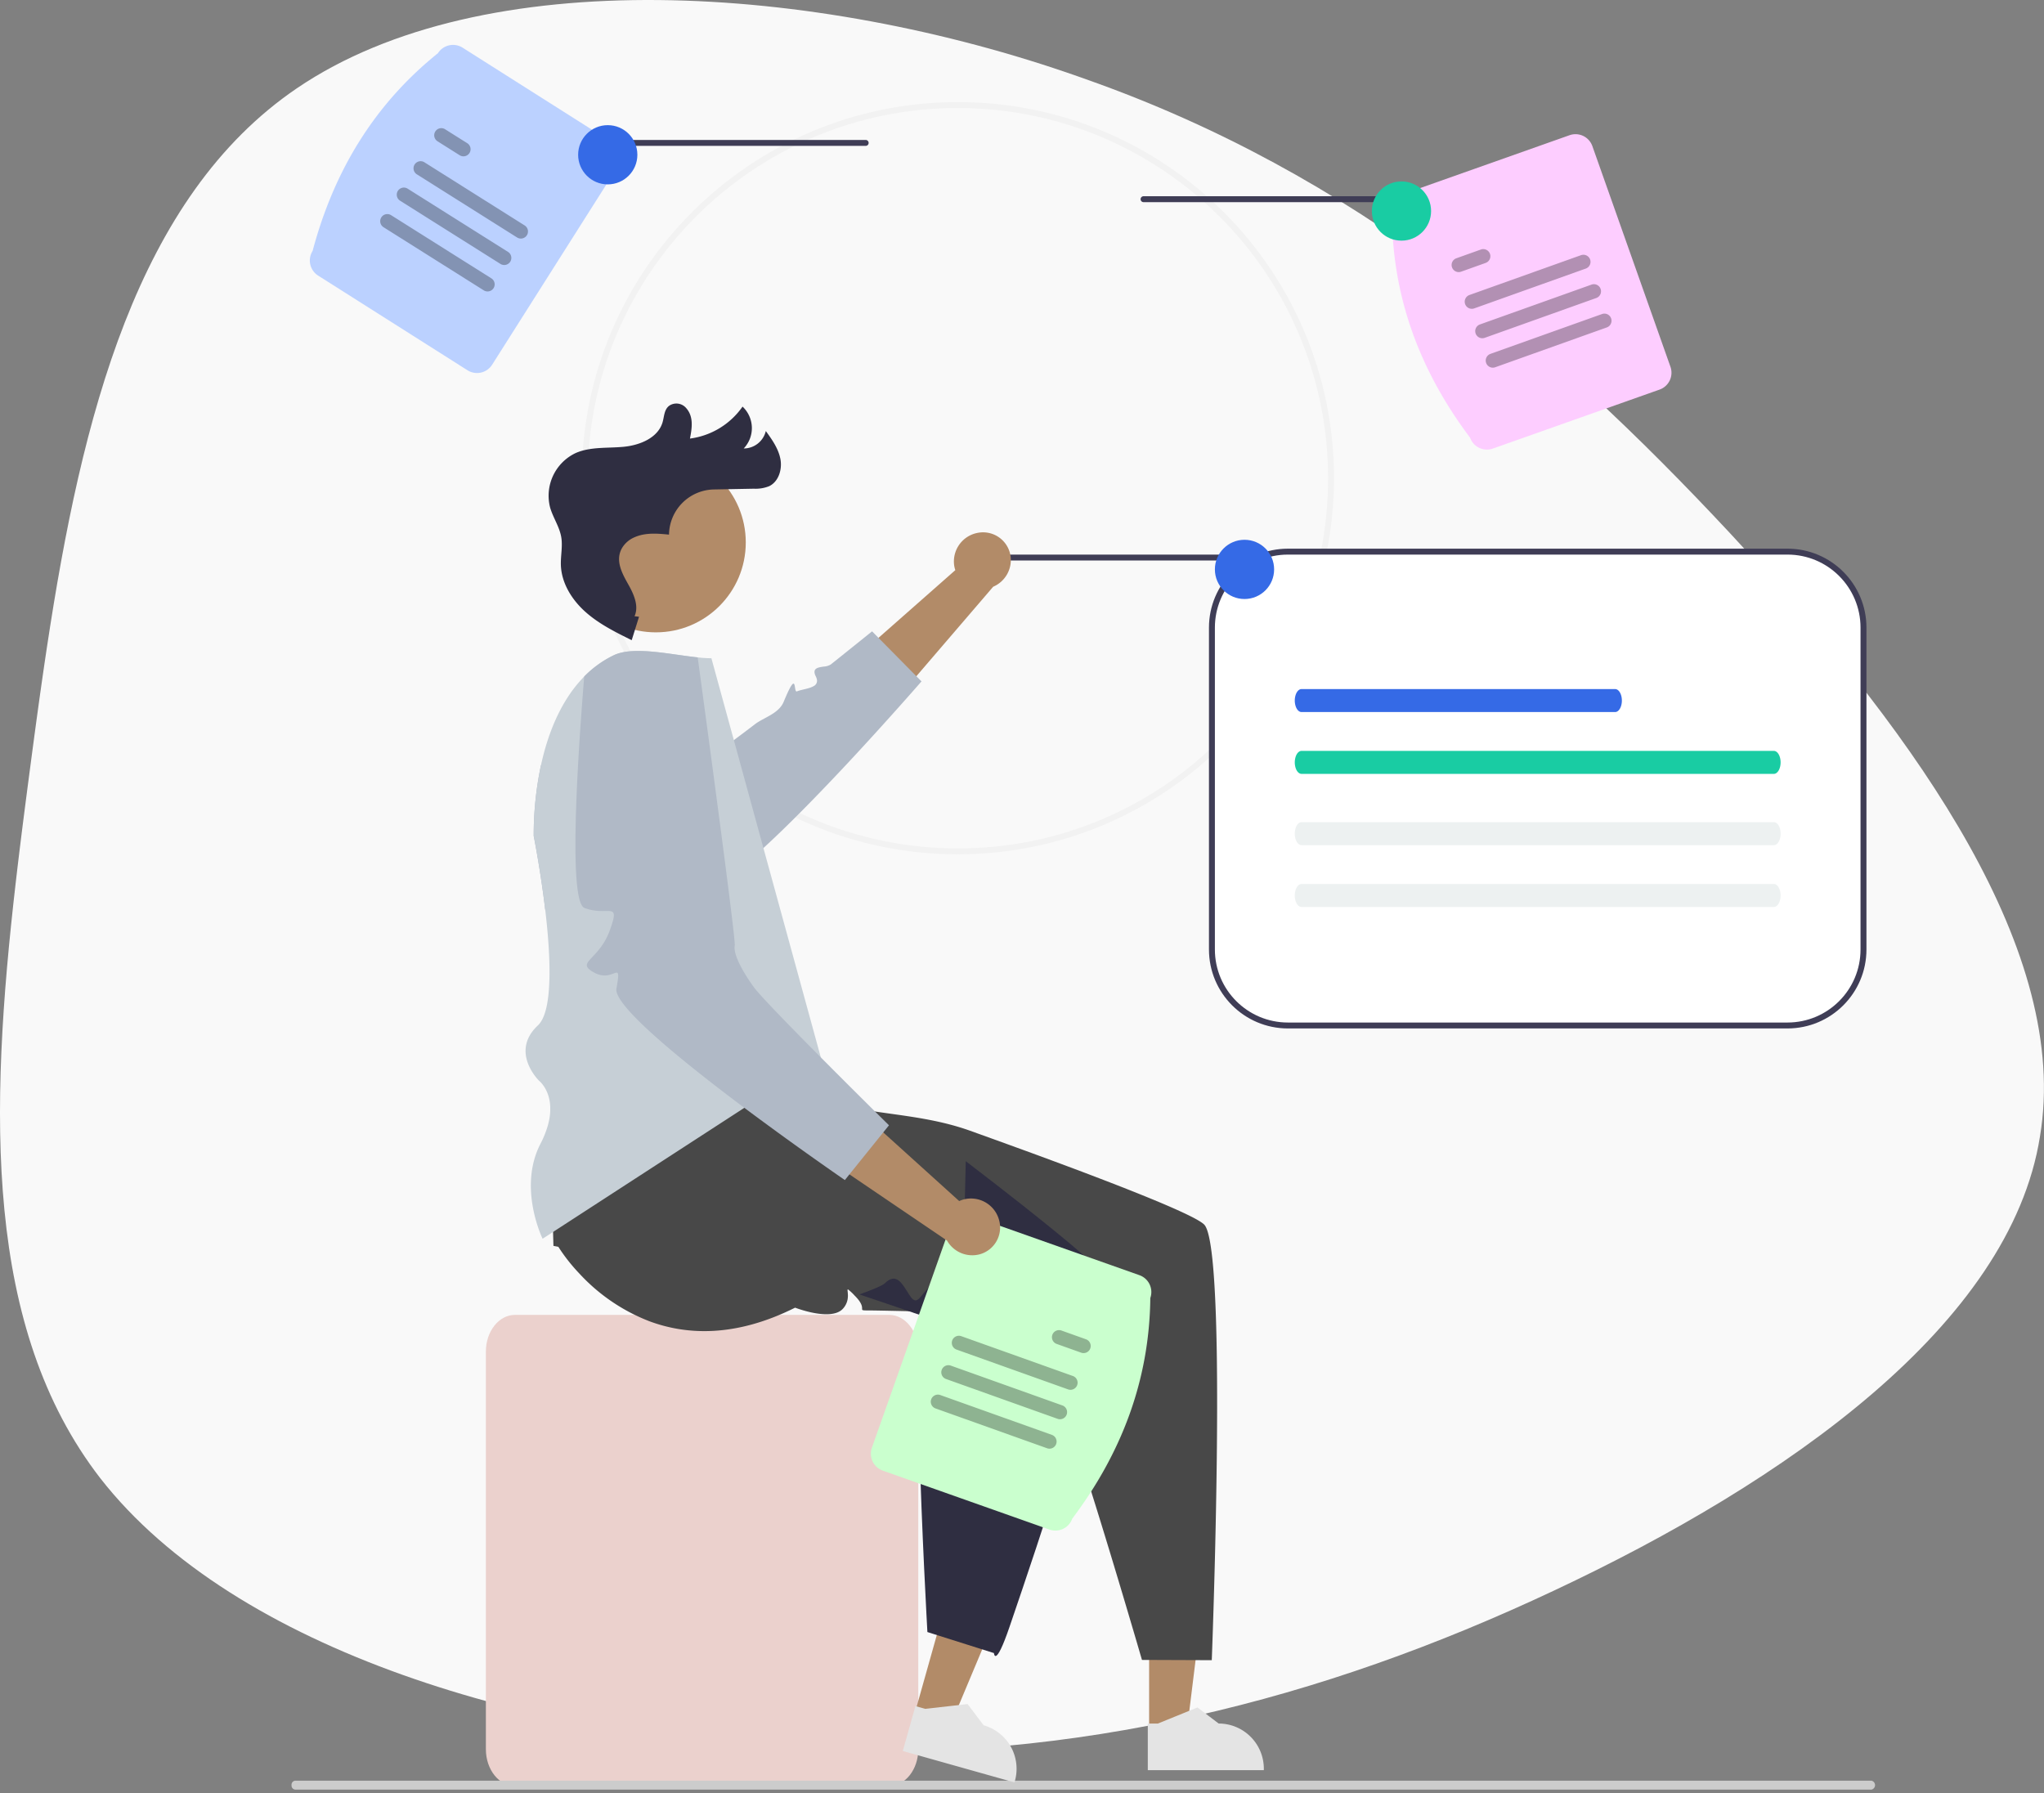 <?xml version="1.0" encoding="UTF-8"?>
<svg xmlns="http://www.w3.org/2000/svg" width="432" height="379" viewBox="0 0 432 379">
  <rect x="0" y="0" width="432" height="379" fill="#808080" stroke="none"/>
  <g fill="none" fill-rule="evenodd">
    <path d="m365.637 112.688 1.13 1.224 2.255 2.46c36.37 39.868 68.623 84.97 62.126 123.824-6.29 39.817-53.764 72.992-102.728 95.983-49.37 23.229-100.586 36.211-157.86 33.863-57.577-2.71-120.805-20.99-149.392-57.656-24.538-31.79-23.456-77.179-17.84-125.881l.398-3.404.412-3.413.423-3.422.216-1.714.438-3.435.67-5.165.908-6.89.46-3.442.466-3.445.473-3.444.24-1.722.489-3.442c.164-1.147.33-2.293.499-3.438l.512-3.432c7.35-48.582 18.952-95.014 52.804-118.034C102.165-8.15 172.178-3.434 227.882 16.166l1.684.599c56.377 19.862 97.994 55.104 136.071 95.923z" fill="#F9F9F9"></path>
    <g transform="translate(61.612 9.491)">
      <path d="M140.838 171.073c-43.903 0-79.494-35.59-79.494-79.495 0-43.903 35.59-79.494 79.494-79.494 43.904 0 79.495 35.59 79.495 79.494-.05 43.883-35.612 79.445-79.495 79.495zm0-157.737c-43.212 0-78.243 35.03-78.243 78.242 0 43.213 35.031 78.243 78.243 78.243 43.213 0 78.243-35.03 78.243-78.243-.049-43.192-35.05-78.194-78.243-78.242z" fill="#F2F2F2" fill-rule="nonzero"></path>
      <path d="M146.905 108.973h50.972a.626.626 0 0 0 0-1.252h-50.972a.626.626 0 0 0 0 1.252z" fill="#3F3D56" fill-rule="nonzero"></path>
      <path d="M210.577 107.095c-8.859.01-16.038 7.19-16.048 16.048v68.055c.01 8.86 7.19 16.038 16.048 16.048h105.612c8.859-.01 16.038-7.189 16.048-16.048v-68.055c-.01-8.859-7.19-16.038-16.048-16.048H210.577z" fill="#FFF" fill-rule="nonzero"></path>
      <path d="M316.189 207.872H210.577c-9.204-.01-16.663-7.47-16.674-16.674v-68.055c.01-9.204 7.47-16.663 16.674-16.674h105.612c9.204.01 16.663 7.47 16.674 16.674v68.055c-.01 9.205-7.47 16.664-16.674 16.674zm-105.612-100.15c-8.513.009-15.412 6.908-15.422 15.421v68.055c.01 8.514 6.909 15.413 15.422 15.422h105.612c8.513-.01 15.412-6.908 15.422-15.422v-68.055c-.01-8.513-6.909-15.412-15.422-15.422H210.577z" fill="#3F3D56" fill-rule="nonzero"></path>
      <path d="M145.094 103.114a6.152 6.152 0 0 0-5.035 6.948c.052.322.13.638.235.947l-31.489 27.752 11.664 8.17 27.829-32.418a6.135 6.135 0 0 0 3.663-6.533 5.871 5.871 0 0 0-6.867-4.866z" fill="#B28B68" fill-rule="nonzero"></path>
      <path d="M133.15 134.518s-7.105 8.18-15.756 17.445c-.6.638-1.202 1.283-1.821 1.934-5.258 5.571-10.923 11.355-15.837 15.843-5.239 4.8-9.627 8.143-11.755 8.225a1.544 1.544 0 0 1-.526-.057c-6.365-1.915-1.12.363-3.843 4.25-2.735 3.894-2.397-1.214-8.525-4.25-6.116-3.036-2.86-.019-5.302 4.776-.757 1.502-7.405 1.196-16.168.069-.99-8.356-2.43-15.567-2.43-15.567a71.15 71.15 0 0 1 1.529-14.916c15.266-.276 27.892-.432 28.536-.232 1.665.507 5.246-.776 9.202-3.01.563-.32 1.627-1.059 3.035-2.098a300.495 300.495 0 0 0 4.42-3.33c1.877-1.452 5.076-2.247 6.115-4.776 3.017-7.298 1.984-1.852 2.792-2.19.92-.389 2.547-.539 3.499-1.096.536-.234.84-.808.732-1.383a2.546 2.546 0 0 0-.238-.682c-.863-1.734.451-1.903 1.69-2.085a3.217 3.217 0 0 0 1.459-.432c4.976-3.968 8.744-7.017 8.744-7.017l1.352 1.378.007.006 8 8.1 1.088 1.095z" fill="#B0B9C6"></path>
      <path d="M126.325 367.971H47.219c-3.386 0-6.14-3.478-6.14-7.752v-84.057c0-4.274 2.754-7.751 6.14-7.751h79.106c3.386 0 6.141 3.477 6.141 7.751v84.057c0 4.274-2.755 7.752-6.141 7.752z" fill="#EBD1CD" fill-rule="nonzero"></path>
      <path d="M.005 367.8a.857.857 0 0 0 .745.94h333.183a.966.966 0 0 0 0-1.881H.75a.857.857 0 0 0-.745.94z" fill="#CCC" fill-rule="nonzero"></path>
      <path fill="#B28B68" fill-rule="nonzero" d="M181.256 356.314h7.975l3.795-30.764h-11.772z"></path>
      <path d="M180.975 364.634H205.5v-.31a9.547 9.547 0 0 0-9.546-9.547l-4.48-3.399-8.36 3.4h-2.14v9.856z" fill="#E4E4E4" fill-rule="nonzero"></path>
      <path fill="#B28B68" fill-rule="nonzero" d="m131.717 352.647 7.677 2.16 11.99-28.584-11.33-3.19z"></path>
      <path d="m129.192 360.58 23.608 6.646.084-.299a9.547 9.547 0 0 0-6.601-11.776l-3.392-4.486-8.967 1.007-2.061-.58-2.671 9.487z" fill="#E4E4E4" fill-rule="nonzero"></path>
      <path d="M111.279 221.643s-2.554-.254 3.993 2.012c7.086 2.46 17.84 2.14 28.137 5.833 3.18 1.14 6.403 2.304 9.602 3.468.644.232 1.289.47 1.934.701 4.162 1.521 8.256 3.042 12.124 4.494.545.207 1.083.413 1.615.614.013.006.025.006.031.012 12.613 4.795 22.534 8.901 24.174 10.541 1.753 1.753 2.48 13.596 2.68 28.23.362 27.122-1.071 63.84-1.071 63.84l-14.753-.056s-.094-.326-.276-.933c-.325-1.12-.933-3.205-1.74-5.927-3.355-11.374-10.109-33.914-13.84-44.236-1.051-2.917-1.865-4.857-2.297-5.295-2.504-2.567 0-3.7 2.504-5.327 2.504-1.628 0-2.128-1.84-4.257-1.84-2.128.688-6.922.688-6.922l-4.319-.113c-3.918-.1-10.015-.25-16.118-.4-.006.006-.006.006-.006 0-2.297-.057-4.594-.113-6.773-.163-1.69-.044-3.311-.082-4.813-.12-4.5-.1-7.906-.168-8.757-.168-2.78 0-.62 0-2.297-2.197a9.812 9.812 0 0 0-.833-.933c-.42-.47-.881-.9-1.377-1.29-.35-.162.125.845-.138 2.154a3.954 3.954 0 0 1-.97 1.896c-2.485 2.76-10.109-.219-10.109-.219-12.544 6.272-22.834 5.821-30.759 2.886A39.439 39.439 0 0 1 60.76 259.59a37.247 37.247 0 0 1-4.369-5.57l-1.033-.195s-1.39-46.56.213-49.708c2.497-4.908 39.434-1.252 39.434-1.252l16.275 18.778z" fill="#484848" fill-rule="nonzero"></path>
      <path d="M180.08 33.234h50.972a.626.626 0 0 0 0-1.252H180.08a.626.626 0 1 0 0 1.252z" fill="#3F3D56" fill-rule="nonzero"></path>
      <path d="M249.09 83.014c-10.334-13.747-16.308-29.119-16.503-46.644a3.781 3.781 0 0 1 2.3-4.821l35.227-12.464a3.781 3.781 0 0 1 4.82 2.3L291.44 68.03a3.781 3.781 0 0 1-2.301 4.82L253.91 85.314a3.781 3.781 0 0 1-4.82-2.3z" fill="#FDCDFF" fill-rule="nonzero"></path>
      <path d="m273.547 47.27-23.583 8.418a1.502 1.502 0 1 1-1.01-2.83l23.583-8.418a1.502 1.502 0 0 1 1.01 2.83zM252.383 46.076l-5.189 1.852a1.502 1.502 0 0 1-1.01-2.83l5.188-1.852a1.502 1.502 0 0 1 1.01 2.83zM277.988 59.711l-23.583 8.418a1.502 1.502 0 1 1-1.01-2.83l23.583-8.418a1.502 1.502 0 1 1 1.01 2.83zM275.767 53.49l-23.582 8.419a1.502 1.502 0 1 1-1.01-2.83l23.582-8.418a1.502 1.502 0 0 1 1.01 2.83z" fill="#000" opacity=".3"></path>
      <circle fill="#19CCA3" cx="234.59" cy="35.112" r="6.259"></circle>
      <path d="M121.347 21.341H70.374a.626.626 0 0 1 0-1.252h50.973a.626.626 0 1 1 0 1.252z" fill="#3F3D56" fill-rule="nonzero"></path>
      <path d="M4.459 43.544c4.427-16.618 12.826-30.81 26.487-41.79A3.781 3.781 0 0 1 36.16.586l31.56 20.004a3.781 3.781 0 0 1 1.169 5.212L42.4 67.592a3.781 3.781 0 0 1-5.212 1.169L5.627 48.757a3.781 3.781 0 0 1-1.168-5.213z" fill="#BBD1FF" fill-rule="nonzero"></path>
      <path d="M47.674 40.7 26.488 27.352a1.502 1.502 0 0 1 1.601-2.543l21.187 13.347a1.502 1.502 0 1 1-1.602 2.542zM35.54 23.318l-4.66-2.937a1.502 1.502 0 1 1 1.6-2.542l4.662 2.936a1.502 1.502 0 1 1-1.602 2.543zM40.633 51.876 19.447 38.53a1.502 1.502 0 1 1 1.601-2.543l21.187 13.347a1.502 1.502 0 0 1-1.602 2.542zM44.154 46.288 22.967 32.94A1.502 1.502 0 1 1 24.57 30.4l21.187 13.346a1.502 1.502 0 0 1-1.602 2.543z" fill="#000" opacity=".3"></path>
      <circle fill="#356AE6" cx="66.837" cy="23.219" r="6.259"></circle>
      <circle fill="#356AE6" cx="201.415" cy="110.851" r="6.259"></circle>
      <path d="M172.113 267.263c-2.61 14.222-13.67 47.553-20.355 67.064-3.049 8.913-3.3 5.558-3.3 5.558l-3.473-1.095-5.859-1.853-2.14-.676-2.592-.82s-1.27-22.672-1.678-39.679c-.137-5.483-.375-9.401-.77-10.177-1.627-3.193 1.096-3.53 3.969-4.338 2.88-.808.632-2.022-.488-4.613-.758-1.728.732-4.025 1.79-5.34.291-.369.603-.722.933-1.058 0 0-7.324-2.49-15.605-5.301-.006.006-.006 0-.006 0-.833-.282-1.672-.564-2.51-.852 2.916-1.051 4.857-1.865 5.295-2.297 2.566-2.504 3.7 0 5.327 2.504 1.627 2.504 2.128 0 4.256-1.84s6.923.688 6.923.688l.113-4.319c.1-3.918.25-10.015.4-16.118-.006-.006-.006-.006 0-.006.057-2.297.113-4.594.163-6.773 4.413 3.38 8.694 6.698 12.575 9.765.007.006.02.012.02.025 9.332 7.374 16.336 13.295 17.319 15.173.444.851.294 3.11-.307 6.378z" fill="#2F2E41" fill-rule="nonzero"></path>
      <path d="m111.905 214.132-2.304 1.496-5.896 3.83-8 5.19-42.639 27.666s-5.27-10.741-.444-20.08a20.67 20.67 0 0 0 1.508-3.7c1.953-6.697-1.803-9.601-1.803-9.601s-6.259-6.09-.256-11.706c1.233-1.151 1.921-3.511 2.234-6.54.526-4.983.044-11.768-.688-17.934-.99-8.356-2.429-15.567-2.429-15.567a71.119 71.119 0 0 1 1.528-14.916c1.145-5.283 2.985-10.303 5.708-14.472a27.528 27.528 0 0 1 3.437-4.307 22.254 22.254 0 0 1 6.228-4.488c3.48-1.677 9.445-.67 14.703.063 1.058.144 2.085.282 3.055.382.962.112 1.93.172 2.898.181l2.178 7.95.826 3.01.413 1.509.94 3.43.387 1.402 6.247 22.81 5.102 18.603 2.817 10.278 4.212 15.367.038.144z" fill="#C6CFD6"></path>
      <circle fill="#B28B68" fill-rule="nonzero" cx="77.007" cy="105.155" r="19.001"></circle>
      <path d="m73.448 120.86-1.548 4.95c-3.432-1.695-6.91-3.42-9.767-5.965-2.858-2.546-5.068-6.06-5.203-9.885-.07-1.975.408-3.968.08-5.917-.37-2.202-1.73-4.112-2.353-6.257a9.98 9.98 0 0 1 5.385-11.52c3.15-1.385 6.75-.996 10.175-1.33 3.424-.335 7.243-1.884 8.207-5.187.36-1.234.32-2.69 1.422-3.499a2.7 2.7 0 0 1 3.574.517c1.613 1.83 1.216 4.241.793 6.433a16.074 16.074 0 0 0 11.112-6.755 6.227 6.227 0 0 1 .247 8.846 4.802 4.802 0 0 0 4.672-3.685c1.311 1.811 2.657 3.7 3.079 5.896.421 2.196-.361 4.793-2.375 5.764a7.716 7.716 0 0 1-3.235.53l-8.442.16a9.67 9.67 0 0 0-9.485 9.543c-2.456-.236-4.986-.467-7.308.567a5.61 5.61 0 0 0-2.607 2.24c-1.535 2.637-.012 5.377 1.338 7.776 1.153 2.05 2.247 4.518 1.29 6.667" fill="#2F2E41" fill-rule="nonzero"></path>
      <path d="m160.185 313.784-35.227-12.464a3.781 3.781 0 0 1-2.3-4.821l16.503-46.644a3.781 3.781 0 0 1 4.821-2.301l35.226 12.464a3.781 3.781 0 0 1 2.301 4.82c-.195 17.526-6.169 32.898-16.503 46.645a3.781 3.781 0 0 1-4.821 2.3z" fill="#CAFFCE" fill-rule="nonzero"></path>
      <path d="M139.64 273.82a1.504 1.504 0 0 1 1.92-.91l23.582 8.417a1.502 1.502 0 1 1-1.01 2.83l-23.583-8.418a1.504 1.504 0 0 1-.91-1.92zM160.804 272.625a1.504 1.504 0 0 1 1.92-.91l5.188 1.853a1.502 1.502 0 1 1-1.01 2.83l-5.188-1.852a1.504 1.504 0 0 1-.91-1.92zM135.198 286.26a1.504 1.504 0 0 1 1.92-.91l23.583 8.418a1.502 1.502 0 1 1-1.01 2.83l-23.583-8.418a1.504 1.504 0 0 1-.91-1.92zM137.419 280.04a1.504 1.504 0 0 1 1.92-.91l23.583 8.418a1.502 1.502 0 1 1-1.01 2.83l-23.583-8.418a1.504 1.504 0 0 1-.91-1.92z" fill="#000" opacity=".3"></path>
      <path d="M149.506 248.233a6.152 6.152 0 0 0-7.473-4.217c-.313.088-.62.202-.914.34l-31.136-28.146-6.798 12.513 35.358 23.983a6.135 6.135 0 0 0 6.906 2.9 5.871 5.871 0 0 0 4.057-7.373z" fill="#B28B68" fill-rule="nonzero"></path>
      <path d="m126.276 228.34-1.214 1.503-7.148 8.87-.964 1.201s-10.21-7.01-21.245-15.267c-13.245-9.92-27.679-21.645-27.034-25.219 1.183-6.54-.488-1.076-4.663-3.342-4.17-2.273.939-2.517 3.26-8.945 2.33-6.422-.3-2.848-5.339-4.726-3.36-1.252-1.602-29.97-.068-48.924a22.254 22.254 0 0 1 6.228-4.488c4.175-2.015 11.943-.156 17.758.445 3.292 24.268 8.043 59.765 7.83 60.885-.325 1.709 1.365 5.12 4.031 8.801 1.252 1.74 7.706 8.356 14.16 14.854 7.198 7.248 14.408 14.352 14.408 14.352z" fill="#B0B9C6"></path>
      <path d="M279.745 141h-66.273c-.51.003-.984-.46-1.24-1.212a3.948 3.948 0 0 1 0-2.432c.256-.753.73-1.215 1.24-1.213h66.273c.788.002 1.426 1.09 1.426 2.429 0 1.34-.638 2.426-1.426 2.429z" fill="#356AE6"></path>
      <path d="M313.294 154.067h-99.822c-.51.002-.984-.46-1.24-1.213a3.948 3.948 0 0 1 0-2.432c.256-.753.73-1.215 1.24-1.213h99.822c.788.002 1.426 1.09 1.426 2.429 0 1.34-.638 2.426-1.426 2.429z" fill="#19CCA3"></path>
      <path d="M313.296 164.272H213.47c-.79 0-1.43 1.089-1.43 2.43 0 1.343.64 2.431 1.43 2.431h99.826c.79 0 1.43-1.088 1.43-2.43s-.64-2.43-1.43-2.43zM313.294 182.199h-99.822c-.51.002-.984-.46-1.24-1.213a3.948 3.948 0 0 1 0-2.432c.256-.753.73-1.215 1.24-1.213h99.822c.788.002 1.426 1.09 1.426 2.429 0 1.34-.638 2.426-1.426 2.429z" fill="#EDF1F1" fill-rule="nonzero"></path>
    </g>
  </g>
</svg>
